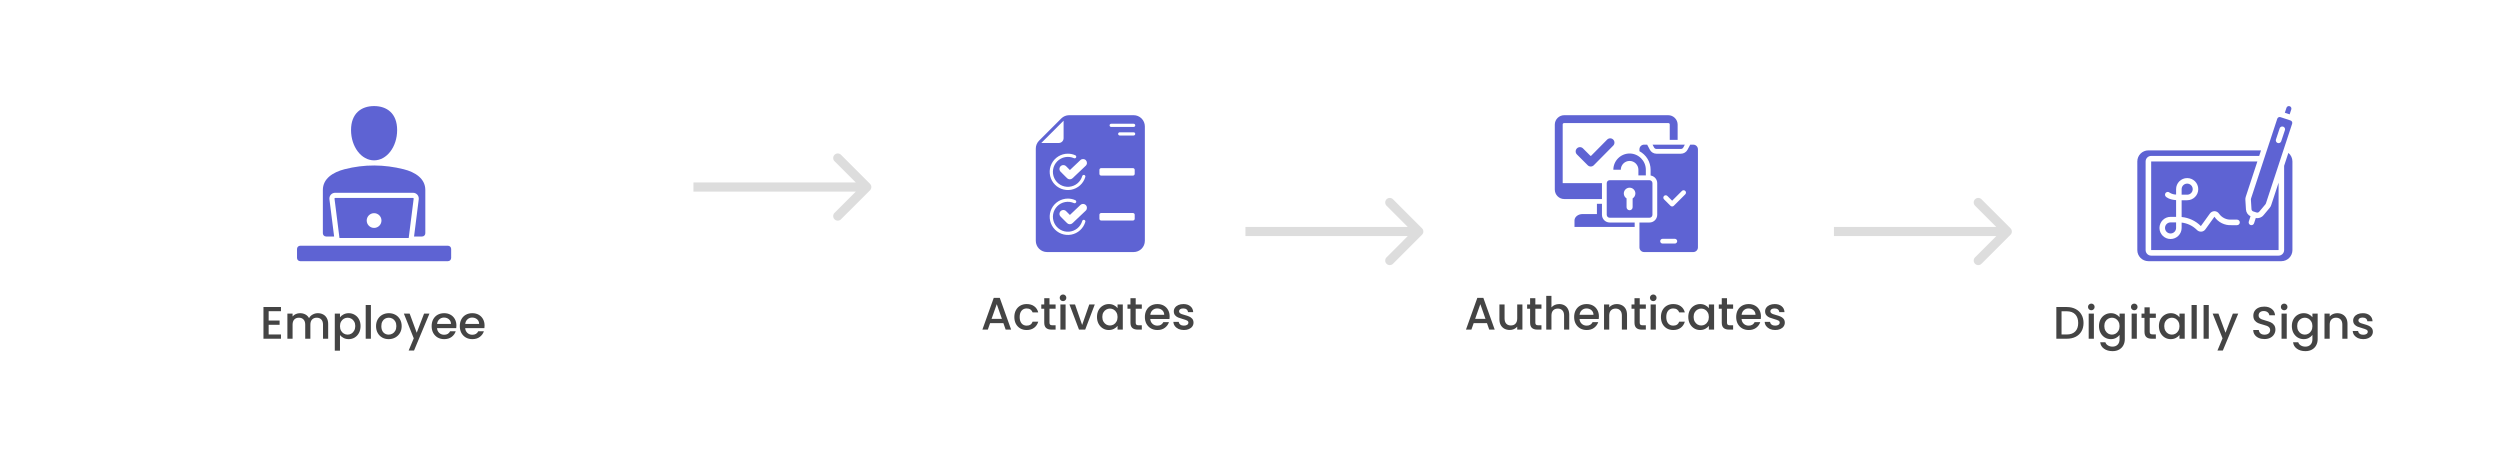 <svg width="548" height="102" viewBox="0 0 548 102" fill="none" xmlns="http://www.w3.org/2000/svg">
<g filter="url(#filter0_d_1550_4001)">
<rect x="7" y="2" width="140" height="77.5" rx="6" fill="white" shape-rendering="crispEdges"/>
<path fill-rule="evenodd" clip-rule="evenodd" d="M77 13.25C79.791 13.25 82.053 14.841 82.053 18.508C82.053 22.176 79.791 25.15 77 25.15C74.209 25.15 71.947 22.176 71.947 18.508C71.947 14.84 74.21 13.25 77 13.25ZM60.81 43.864H93.19C93.578 43.864 93.894 44.181 93.894 44.568V46.546C93.894 46.934 93.578 47.25 93.19 47.25H60.81C60.423 47.25 60.106 46.934 60.106 46.546V44.568C60.106 44.181 60.423 43.864 60.81 43.864ZM84.588 42.175L85.677 33.542C85.688 33.455 85.622 33.383 85.535 33.383H68.466C68.378 33.383 68.313 33.455 68.324 33.542L69.413 42.175H84.588ZM77 36.726C77.893 36.726 78.617 37.45 78.617 38.342C78.617 39.235 77.893 39.959 77 39.959C76.107 39.959 75.383 39.235 75.383 38.342C75.383 37.45 76.107 36.726 77 36.726ZM66.475 41.841C66.087 41.841 65.771 41.525 65.771 41.137V31.64C65.771 29.14 68.003 27.744 70.529 27.094C74.908 25.968 79.219 26.039 83.471 27.094C86.004 27.722 88.229 29.141 88.229 31.64V41.137C88.229 41.525 87.913 41.841 87.525 41.841H85.761L86.79 33.683C86.885 32.924 86.3 32.257 85.535 32.257H68.466C67.701 32.257 67.115 32.924 67.211 33.683L68.24 41.841H66.475Z" fill="#5E63D3"/>
<path d="M53.89 58.22V60.26H56.29V61.19H53.89V63.32H56.59V64.25H52.75V57.29H56.59V58.22H53.89ZM64.664 58.65C65.097 58.65 65.484 58.74 65.824 58.92C66.171 59.1 66.441 59.367 66.634 59.72C66.834 60.073 66.934 60.5 66.934 61V64.25H65.804V61.17C65.804 60.677 65.681 60.3 65.434 60.04C65.188 59.773 64.851 59.64 64.424 59.64C63.998 59.64 63.657 59.773 63.404 60.04C63.157 60.3 63.034 60.677 63.034 61.17V64.25H61.904V61.17C61.904 60.677 61.781 60.3 61.534 60.04C61.288 59.773 60.951 59.64 60.524 59.64C60.097 59.64 59.758 59.773 59.504 60.04C59.258 60.3 59.134 60.677 59.134 61.17V64.25H57.994V58.74H59.134V59.37C59.321 59.143 59.557 58.967 59.844 58.84C60.131 58.713 60.438 58.65 60.764 58.65C61.204 58.65 61.597 58.743 61.944 58.93C62.291 59.117 62.557 59.387 62.744 59.74C62.911 59.407 63.171 59.143 63.524 58.95C63.877 58.75 64.257 58.65 64.664 58.65ZM69.525 59.55C69.718 59.297 69.981 59.083 70.315 58.91C70.648 58.737 71.025 58.65 71.445 58.65C71.925 58.65 72.361 58.77 72.755 59.01C73.155 59.243 73.468 59.573 73.695 60C73.921 60.427 74.035 60.917 74.035 61.47C74.035 62.023 73.921 62.52 73.695 62.96C73.468 63.393 73.155 63.733 72.755 63.98C72.361 64.22 71.925 64.34 71.445 64.34C71.025 64.34 70.651 64.257 70.325 64.09C69.998 63.917 69.731 63.703 69.525 63.45V66.87H68.385V58.74H69.525V59.55ZM72.875 61.47C72.875 61.09 72.795 60.763 72.635 60.49C72.481 60.21 72.275 60 72.015 59.86C71.761 59.713 71.488 59.64 71.195 59.64C70.908 59.64 70.635 59.713 70.375 59.86C70.121 60.007 69.915 60.22 69.755 60.5C69.601 60.78 69.525 61.11 69.525 61.49C69.525 61.87 69.601 62.203 69.755 62.49C69.915 62.77 70.121 62.983 70.375 63.13C70.635 63.277 70.908 63.35 71.195 63.35C71.488 63.35 71.761 63.277 72.015 63.13C72.275 62.977 72.481 62.757 72.635 62.47C72.795 62.183 72.875 61.85 72.875 61.47ZM76.302 56.85V64.25H75.162V56.85H76.302ZM80.189 64.34C79.669 64.34 79.199 64.223 78.779 63.99C78.359 63.75 78.029 63.417 77.789 62.99C77.549 62.557 77.429 62.057 77.429 61.49C77.429 60.93 77.552 60.433 77.799 60C78.046 59.567 78.382 59.233 78.809 59C79.236 58.767 79.712 58.65 80.239 58.65C80.766 58.65 81.242 58.767 81.669 59C82.096 59.233 82.432 59.567 82.679 60C82.925 60.433 83.049 60.93 83.049 61.49C83.049 62.05 82.922 62.547 82.669 62.98C82.415 63.413 82.069 63.75 81.629 63.99C81.195 64.223 80.716 64.34 80.189 64.34ZM80.189 63.35C80.482 63.35 80.755 63.28 81.009 63.14C81.269 63 81.479 62.79 81.639 62.51C81.799 62.23 81.879 61.89 81.879 61.49C81.879 61.09 81.802 60.753 81.649 60.48C81.496 60.2 81.292 59.99 81.039 59.85C80.785 59.71 80.512 59.64 80.219 59.64C79.925 59.64 79.652 59.71 79.399 59.85C79.152 59.99 78.956 60.2 78.809 60.48C78.662 60.753 78.589 61.09 78.589 61.49C78.589 62.083 78.739 62.543 79.039 62.87C79.346 63.19 79.729 63.35 80.189 63.35ZM89.136 58.74L85.756 66.84H84.576L85.696 64.16L83.526 58.74H84.796L86.346 62.94L87.956 58.74H89.136ZM95.046 61.36C95.046 61.567 95.033 61.753 95.006 61.92H90.796C90.829 62.36 90.993 62.713 91.286 62.98C91.579 63.247 91.939 63.38 92.366 63.38C92.979 63.38 93.413 63.123 93.666 62.61H94.896C94.729 63.117 94.426 63.533 93.986 63.86C93.553 64.18 93.013 64.34 92.366 64.34C91.839 64.34 91.366 64.223 90.946 63.99C90.533 63.75 90.206 63.417 89.966 62.99C89.733 62.557 89.616 62.057 89.616 61.49C89.616 60.923 89.729 60.427 89.956 60C90.189 59.567 90.513 59.233 90.926 59C91.346 58.767 91.826 58.65 92.366 58.65C92.886 58.65 93.349 58.763 93.756 58.99C94.163 59.217 94.479 59.537 94.706 59.95C94.933 60.357 95.046 60.827 95.046 61.36ZM93.856 61C93.849 60.58 93.699 60.243 93.406 59.99C93.113 59.737 92.749 59.61 92.316 59.61C91.923 59.61 91.586 59.737 91.306 59.99C91.026 60.237 90.859 60.573 90.806 61H93.856ZM101.218 61.36C101.218 61.567 101.205 61.753 101.178 61.92H96.968C97.001 62.36 97.165 62.713 97.458 62.98C97.751 63.247 98.111 63.38 98.538 63.38C99.151 63.38 99.585 63.123 99.838 62.61H101.068C100.901 63.117 100.598 63.533 100.158 63.86C99.725 64.18 99.185 64.34 98.538 64.34C98.011 64.34 97.538 64.223 97.118 63.99C96.705 63.75 96.378 63.417 96.138 62.99C95.905 62.557 95.788 62.057 95.788 61.49C95.788 60.923 95.901 60.427 96.128 60C96.361 59.567 96.685 59.233 97.098 59C97.518 58.767 97.998 58.65 98.538 58.65C99.058 58.65 99.521 58.763 99.928 58.99C100.335 59.217 100.651 59.537 100.878 59.95C101.105 60.357 101.218 60.827 101.218 61.36ZM100.028 61C100.021 60.58 99.871 60.243 99.578 59.99C99.285 59.737 98.921 59.61 98.488 59.61C98.095 59.61 97.758 59.737 97.478 59.99C97.198 60.237 97.031 60.573 96.978 61H100.028Z" fill="#444444"/>
</g>
<path d="M190.707 41.707C191.098 41.317 191.098 40.683 190.707 40.293L184.343 33.929C183.953 33.538 183.319 33.538 182.929 33.929C182.538 34.319 182.538 34.953 182.929 35.343L188.586 41L182.929 46.657C182.538 47.047 182.538 47.681 182.929 48.071C183.319 48.462 183.953 48.462 184.343 48.071L190.707 41.707ZM152 42H190V40H152V42Z" fill="#8E8E8E" fill-opacity="0.3"/>
<g filter="url(#filter1_d_1550_4001)">
<rect x="195" y="2" width="336" height="77.5" rx="6" fill="white" shape-rendering="crispEdges"/>
<path d="M243.492 15.25H229.366C229.043 15.249 228.722 15.312 228.423 15.436C228.124 15.56 227.853 15.742 227.625 15.972L222.769 20.828C222.539 21.056 222.357 21.328 222.233 21.626C222.109 21.925 222.046 22.246 222.047 22.57V42.789C222.048 43.441 222.307 44.067 222.769 44.528C223.23 44.99 223.855 45.249 224.508 45.25H243.492C244.145 45.249 244.77 44.99 245.232 44.528C245.693 44.067 245.952 43.441 245.953 42.789V17.711C245.952 17.058 245.693 16.433 245.232 15.972C244.77 15.51 244.145 15.251 243.492 15.25ZM230.7 24.032C230.743 24.05 230.782 24.077 230.815 24.11C230.848 24.144 230.873 24.183 230.891 24.227C230.908 24.27 230.916 24.317 230.915 24.363C230.914 24.41 230.904 24.456 230.885 24.499C230.866 24.542 230.839 24.58 230.804 24.612C230.77 24.645 230.73 24.669 230.686 24.686C230.642 24.702 230.596 24.709 230.549 24.707C230.502 24.705 230.456 24.694 230.414 24.674C229.803 24.402 229.124 24.323 228.467 24.447C227.81 24.572 227.207 24.894 226.738 25.371C226.269 25.848 225.957 26.456 225.844 27.116C225.731 27.775 225.821 28.453 226.104 29.058C226.387 29.665 226.848 30.17 227.426 30.506C228.004 30.843 228.671 30.995 229.337 30.942C230.004 30.889 230.639 30.634 231.156 30.21C231.674 29.787 232.049 29.215 232.233 28.572C232.263 28.487 232.323 28.418 232.403 28.376C232.482 28.335 232.575 28.326 232.661 28.35C232.747 28.375 232.82 28.431 232.866 28.508C232.912 28.585 232.927 28.677 232.908 28.764C232.705 29.477 232.307 30.119 231.759 30.618C231.211 31.117 230.535 31.453 229.806 31.589C229.078 31.725 228.326 31.654 227.635 31.387C226.944 31.119 226.342 30.663 225.895 30.071C225.449 29.48 225.177 28.776 225.109 28.038C225.04 27.3 225.18 26.557 225.51 25.894C225.841 25.231 226.35 24.673 226.98 24.283C227.611 23.893 228.337 23.687 229.078 23.688C229.637 23.686 230.19 23.804 230.7 24.032ZM223.249 21.344L228.141 16.452V20.289C228.14 20.569 228.029 20.837 227.831 21.034C227.634 21.232 227.366 21.343 227.086 21.344H223.249ZM232.908 38.608C232.705 39.321 232.307 39.962 231.759 40.461C231.211 40.96 230.535 41.297 229.806 41.432C229.078 41.568 228.326 41.498 227.635 41.23C226.944 40.962 226.342 40.507 225.895 39.915C225.449 39.324 225.177 38.619 225.109 37.881C225.04 37.143 225.18 36.401 225.51 35.738C225.841 35.075 226.35 34.517 226.98 34.127C227.611 33.737 228.337 33.531 229.078 33.531C229.637 33.53 230.19 33.647 230.7 33.876C230.743 33.894 230.782 33.92 230.815 33.954C230.848 33.987 230.873 34.027 230.891 34.071C230.908 34.114 230.916 34.16 230.915 34.207C230.914 34.254 230.904 34.3 230.885 34.343C230.866 34.386 230.839 34.424 230.804 34.456C230.77 34.488 230.73 34.513 230.686 34.529C230.642 34.546 230.596 34.553 230.549 34.551C230.502 34.549 230.456 34.538 230.414 34.518C229.803 34.246 229.124 34.166 228.467 34.291C227.81 34.415 227.207 34.738 226.738 35.215C226.269 35.691 225.957 36.3 225.844 36.959C225.731 37.618 225.821 38.296 226.104 38.902C226.387 39.508 226.848 40.013 227.426 40.35C228.004 40.687 228.671 40.839 229.337 40.786C230.004 40.733 230.639 40.477 231.156 40.054C231.674 39.63 232.049 39.059 232.233 38.416C232.263 38.331 232.323 38.261 232.403 38.22C232.482 38.179 232.575 38.17 232.661 38.194C232.747 38.219 232.82 38.275 232.866 38.352C232.912 38.429 232.927 38.52 232.908 38.608ZM232.994 36.173L230.092 38.922C229.931 39.075 229.716 39.158 229.495 39.155C229.273 39.152 229.061 39.063 228.904 38.906L227.49 37.492C227.41 37.413 227.346 37.319 227.302 37.216C227.258 37.112 227.235 37.001 227.235 36.888C227.234 36.776 227.256 36.664 227.299 36.56C227.341 36.456 227.404 36.361 227.484 36.282C227.564 36.202 227.658 36.139 227.762 36.096C227.866 36.053 227.978 36.032 228.09 36.032C228.203 36.033 228.314 36.056 228.418 36.1C228.522 36.143 228.616 36.207 228.694 36.288L229.522 37.117L231.822 34.938C231.986 34.782 232.205 34.698 232.431 34.704C232.656 34.71 232.871 34.806 233.026 34.97C233.181 35.134 233.265 35.353 233.259 35.579C233.253 35.804 233.158 36.019 232.994 36.174V36.173ZM232.994 26.329L230.092 29.078C229.931 29.231 229.716 29.314 229.495 29.311C229.273 29.308 229.061 29.219 228.904 29.062L227.49 27.648C227.41 27.57 227.346 27.476 227.302 27.372C227.258 27.268 227.235 27.157 227.235 27.044C227.234 26.932 227.256 26.82 227.299 26.716C227.341 26.612 227.404 26.518 227.484 26.438C227.564 26.358 227.658 26.295 227.762 26.253C227.866 26.21 227.978 26.188 228.09 26.189C228.203 26.189 228.314 26.212 228.418 26.256C228.522 26.3 228.616 26.364 228.694 26.444L229.522 27.273L231.822 25.094C231.986 24.938 232.205 24.855 232.431 24.86C232.656 24.867 232.871 24.962 233.026 25.126C233.181 25.29 233.265 25.509 233.259 25.735C233.253 25.961 233.158 26.175 232.994 26.33V26.329ZM243.727 37.956C243.727 38.006 243.717 38.056 243.698 38.102C243.679 38.148 243.651 38.19 243.615 38.225C243.58 38.26 243.538 38.288 243.492 38.307C243.446 38.326 243.397 38.336 243.347 38.336H236.372C236.322 38.336 236.273 38.326 236.227 38.307C236.181 38.288 236.139 38.26 236.103 38.225C236.068 38.19 236.04 38.148 236.021 38.102C236.002 38.056 235.992 38.006 235.992 37.956V37.075C235.992 36.974 236.032 36.878 236.103 36.806C236.175 36.735 236.271 36.695 236.372 36.695H243.347C243.448 36.695 243.544 36.735 243.615 36.806C243.687 36.878 243.727 36.974 243.727 37.075V37.956ZM243.727 28.113C243.727 28.213 243.687 28.31 243.615 28.381C243.544 28.452 243.448 28.492 243.347 28.492H236.372C236.271 28.492 236.175 28.452 236.103 28.381C236.032 28.31 235.992 28.213 235.992 28.113V27.231C235.992 27.131 236.032 27.034 236.103 26.963C236.175 26.892 236.271 26.852 236.372 26.852H243.347C243.448 26.852 243.544 26.892 243.615 26.963C243.687 27.034 243.727 27.131 243.727 27.231V28.113ZM243.492 19.703H240.445C240.352 19.703 240.263 19.666 240.197 19.6C240.131 19.534 240.094 19.445 240.094 19.352C240.094 19.258 240.131 19.169 240.197 19.103C240.263 19.037 240.352 19 240.445 19H243.492C243.585 19 243.675 19.037 243.741 19.103C243.807 19.169 243.844 19.258 243.844 19.352C243.844 19.445 243.807 19.534 243.741 19.6C243.675 19.666 243.585 19.703 243.492 19.703ZM243.492 17.828H238.57C238.477 17.828 238.388 17.791 238.322 17.725C238.256 17.659 238.219 17.57 238.219 17.477C238.219 17.383 238.256 17.294 238.322 17.228C238.388 17.162 238.477 17.125 238.57 17.125H243.492C243.585 17.125 243.675 17.162 243.741 17.228C243.807 17.294 243.844 17.383 243.844 17.477C243.844 17.57 243.807 17.659 243.741 17.725C243.675 17.791 243.585 17.828 243.492 17.828Z" fill="#5E63D3"/>
<path d="M214.94 60.83H212.03L211.53 62.25H210.34L212.83 55.29H214.15L216.64 62.25H215.44L214.94 60.83ZM214.62 59.9L213.49 56.67L212.35 59.9H214.62ZM217.343 59.49C217.343 58.923 217.456 58.427 217.683 58C217.916 57.567 218.236 57.233 218.643 57C219.049 56.767 219.516 56.65 220.043 56.65C220.709 56.65 221.259 56.81 221.693 57.13C222.133 57.443 222.429 57.893 222.583 58.48H221.353C221.253 58.207 221.093 57.993 220.873 57.84C220.653 57.687 220.376 57.61 220.043 57.61C219.576 57.61 219.203 57.777 218.923 58.11C218.649 58.437 218.513 58.897 218.513 59.49C218.513 60.083 218.649 60.547 218.923 60.88C219.203 61.213 219.576 61.38 220.043 61.38C220.703 61.38 221.139 61.09 221.353 60.51H222.583C222.423 61.07 222.123 61.517 221.683 61.85C221.243 62.177 220.696 62.34 220.043 62.34C219.516 62.34 219.049 62.223 218.643 61.99C218.236 61.75 217.916 61.417 217.683 60.99C217.456 60.557 217.343 60.057 217.343 59.49ZM225.049 57.67V60.72C225.049 60.927 225.095 61.077 225.189 61.17C225.289 61.257 225.455 61.3 225.689 61.3H226.389V62.25H225.489C224.975 62.25 224.582 62.13 224.309 61.89C224.035 61.65 223.899 61.26 223.899 60.72V57.67H223.249V56.74H223.899V55.37H225.049V56.74H226.389V57.67H225.049ZM228.019 56.01C227.813 56.01 227.639 55.94 227.499 55.8C227.359 55.66 227.289 55.487 227.289 55.28C227.289 55.073 227.359 54.9 227.499 54.76C227.639 54.62 227.813 54.55 228.019 54.55C228.219 54.55 228.389 54.62 228.529 54.76C228.669 54.9 228.739 55.073 228.739 55.28C228.739 55.487 228.669 55.66 228.529 55.8C228.389 55.94 228.219 56.01 228.019 56.01ZM228.579 56.74V62.25H227.439V56.74H228.579ZM232.206 61.23L233.766 56.74H234.976L232.876 62.25H231.516L229.426 56.74H230.646L232.206 61.23ZM235.458 59.47C235.458 58.917 235.571 58.427 235.798 58C236.031 57.573 236.345 57.243 236.738 57.01C237.138 56.77 237.578 56.65 238.058 56.65C238.491 56.65 238.868 56.737 239.188 56.91C239.515 57.077 239.775 57.287 239.968 57.54V56.74H241.118V62.25H239.968V61.43C239.775 61.69 239.511 61.907 239.178 62.08C238.845 62.253 238.465 62.34 238.038 62.34C237.565 62.34 237.131 62.22 236.738 61.98C236.345 61.733 236.031 61.393 235.798 60.96C235.571 60.52 235.458 60.023 235.458 59.47ZM239.968 59.49C239.968 59.11 239.888 58.78 239.728 58.5C239.575 58.22 239.371 58.007 239.118 57.86C238.865 57.713 238.591 57.64 238.298 57.64C238.005 57.64 237.731 57.713 237.478 57.86C237.225 58 237.018 58.21 236.858 58.49C236.705 58.763 236.628 59.09 236.628 59.47C236.628 59.85 236.705 60.183 236.858 60.47C237.018 60.757 237.225 60.977 237.478 61.13C237.738 61.277 238.011 61.35 238.298 61.35C238.591 61.35 238.865 61.277 239.118 61.13C239.371 60.983 239.575 60.77 239.728 60.49C239.888 60.203 239.968 59.87 239.968 59.49ZM243.945 57.67V60.72C243.945 60.927 243.992 61.077 244.085 61.17C244.185 61.257 244.352 61.3 244.585 61.3H245.285V62.25H244.385C243.872 62.25 243.479 62.13 243.205 61.89C242.932 61.65 242.795 61.26 242.795 60.72V57.67H242.145V56.74H242.795V55.37H243.945V56.74H245.285V57.67H243.945ZM251.386 59.36C251.386 59.567 251.373 59.753 251.346 59.92H247.136C247.169 60.36 247.333 60.713 247.626 60.98C247.919 61.247 248.279 61.38 248.706 61.38C249.319 61.38 249.753 61.123 250.006 60.61H251.236C251.069 61.117 250.766 61.533 250.326 61.86C249.893 62.18 249.353 62.34 248.706 62.34C248.179 62.34 247.706 62.223 247.286 61.99C246.873 61.75 246.546 61.417 246.306 60.99C246.073 60.557 245.956 60.057 245.956 59.49C245.956 58.923 246.069 58.427 246.296 58C246.529 57.567 246.853 57.233 247.266 57C247.686 56.767 248.166 56.65 248.706 56.65C249.226 56.65 249.689 56.763 250.096 56.99C250.503 57.217 250.819 57.537 251.046 57.95C251.273 58.357 251.386 58.827 251.386 59.36ZM250.196 59C250.189 58.58 250.039 58.243 249.746 57.99C249.453 57.737 249.089 57.61 248.656 57.61C248.263 57.61 247.926 57.737 247.646 57.99C247.366 58.237 247.199 58.573 247.146 59H250.196ZM254.508 62.34C254.074 62.34 253.684 62.263 253.338 62.11C252.998 61.95 252.728 61.737 252.528 61.47C252.328 61.197 252.221 60.893 252.208 60.56H253.388C253.408 60.793 253.518 60.99 253.718 61.15C253.924 61.303 254.181 61.38 254.488 61.38C254.808 61.38 255.054 61.32 255.228 61.2C255.408 61.073 255.498 60.913 255.498 60.72C255.498 60.513 255.398 60.36 255.198 60.26C255.004 60.16 254.694 60.05 254.268 59.93C253.854 59.817 253.518 59.707 253.258 59.6C252.998 59.493 252.771 59.33 252.578 59.11C252.391 58.89 252.298 58.6 252.298 58.24C252.298 57.947 252.384 57.68 252.558 57.44C252.731 57.193 252.978 57 253.298 56.86C253.624 56.72 253.998 56.65 254.418 56.65C255.044 56.65 255.548 56.81 255.928 57.13C256.314 57.443 256.521 57.873 256.548 58.42H255.408C255.388 58.173 255.288 57.977 255.108 57.83C254.928 57.683 254.684 57.61 254.378 57.61C254.078 57.61 253.848 57.667 253.688 57.78C253.528 57.893 253.448 58.043 253.448 58.23C253.448 58.377 253.501 58.5 253.608 58.6C253.714 58.7 253.844 58.78 253.998 58.84C254.151 58.893 254.378 58.963 254.678 59.05C255.078 59.157 255.404 59.267 255.658 59.38C255.918 59.487 256.141 59.647 256.328 59.86C256.514 60.073 256.611 60.357 256.618 60.71C256.618 61.023 256.531 61.303 256.358 61.55C256.184 61.797 255.938 61.99 255.618 62.13C255.304 62.27 254.934 62.34 254.508 62.34Z" fill="#444444"/>
<path d="M306.707 41.457C307.098 41.067 307.098 40.433 306.707 40.043L300.343 33.679C299.953 33.288 299.319 33.288 298.929 33.679C298.538 34.069 298.538 34.703 298.929 35.093L304.586 40.75L298.929 46.407C298.538 46.797 298.538 47.431 298.929 47.821C299.319 48.212 299.953 48.212 300.343 47.821L306.707 41.457ZM268 41.75H306V39.75H268V41.75Z" fill="#8E8E8E" fill-opacity="0.3"/>
<path fill-rule="evenodd" clip-rule="evenodd" d="M346.15 34.676V37.078C346.15 38.014 346.912 38.774 347.847 38.774H353.321V39.74H340.129V38.329C340.129 37.554 340.924 36.92 341.894 36.92H345.045V34.676H346.15ZM346.15 33.63H337.883C336.745 33.63 335.812 32.699 335.812 31.56V17.32C335.812 16.182 336.745 15.25 337.883 15.25H360.668C361.806 15.25 362.738 16.182 362.738 17.32V20.661H361.008V17.269C361.008 17.11 360.878 16.982 360.721 16.982H337.832C337.673 16.982 337.543 17.11 337.543 17.269V30.144H346.15V30.148V33.63ZM356.813 28.47V27.209C356.813 25.454 355.82 23.92 354.367 23.143V22.728C354.367 22.166 354.824 21.707 355.383 21.707H356.058L356.647 22.821C356.932 23.358 357.491 23.694 358.099 23.694H363.455C364.064 23.694 364.622 23.358 364.907 22.821L365.496 21.707H366.172C366.73 21.707 367.187 22.166 367.187 22.728V44.23C367.187 44.791 366.73 45.25 366.172 45.25H355.383C354.824 45.25 354.367 44.791 354.367 44.23V38.774H356.567C357.503 38.774 358.262 38.015 358.262 37.078V30.148C358.262 29.299 357.633 28.59 356.813 28.47ZM359.437 43.39H362.118C362.407 43.39 362.641 43.156 362.641 42.867C362.641 42.578 362.407 42.344 362.118 42.344H359.437C359.149 42.344 358.915 42.578 358.915 42.867C358.915 43.156 359.149 43.39 359.437 43.39ZM359.753 33.694L361.163 35.105C361.368 35.309 361.699 35.309 361.903 35.105L364.415 32.592C364.619 32.388 364.619 32.057 364.415 31.853C364.211 31.649 363.88 31.649 363.676 31.853L361.533 33.995L360.493 32.955C360.289 32.751 359.957 32.751 359.753 32.955C359.549 33.159 359.549 33.49 359.753 33.694ZM364.313 21.707L363.982 22.331C363.879 22.526 363.676 22.648 363.455 22.648H358.099C357.878 22.648 357.675 22.526 357.572 22.331L357.241 21.707H364.313ZM355.767 28.452H354.137V27.209C354.137 26.149 353.266 25.277 352.207 25.277C351.148 25.277 350.277 26.149 350.277 27.209H348.645C348.645 25.25 350.248 23.647 352.207 23.647C354.166 23.647 355.767 25.25 355.767 27.209V28.452ZM347.847 29.498H356.567C356.925 29.498 357.216 29.791 357.216 30.148V37.078C357.216 37.437 356.925 37.728 356.567 37.728H347.847C347.489 37.728 347.196 37.437 347.196 37.078V30.148C347.196 29.791 347.489 29.498 347.847 29.498ZM352.207 31.14C351.507 31.14 350.939 31.709 350.939 32.408C350.939 32.865 351.18 33.265 351.542 33.488V35.421C351.542 35.788 351.841 36.086 352.207 36.086C352.572 36.086 352.872 35.788 352.872 35.421V33.488C353.234 33.265 353.474 32.865 353.474 32.408C353.474 31.709 352.907 31.14 352.207 31.14ZM343.6 24.139C343.625 24.163 343.658 24.177 343.693 24.177C343.727 24.177 343.761 24.163 343.785 24.138L347.289 20.598C347.653 20.232 348.248 20.23 348.614 20.594C348.98 20.959 348.982 21.552 348.618 21.92C347.196 23.354 345.785 24.797 344.357 26.225C343.991 26.592 343.396 26.592 343.03 26.225L340.662 23.855C340.295 23.489 340.296 22.896 340.662 22.528C341.028 22.162 341.623 22.162 341.989 22.528L343.6 24.139Z" fill="#5E63D3"/>
<path d="M320.94 60.83H318.03L317.53 62.25H316.34L318.83 55.29H320.15L322.64 62.25H321.44L320.94 60.83ZM320.62 59.9L319.49 56.67L318.35 59.9H320.62ZM328.713 56.74V62.25H327.573V61.6C327.393 61.827 327.156 62.007 326.863 62.14C326.576 62.267 326.269 62.33 325.943 62.33C325.509 62.33 325.119 62.24 324.773 62.06C324.433 61.88 324.163 61.613 323.963 61.26C323.769 60.907 323.673 60.48 323.673 59.98V56.74H324.803V59.81C324.803 60.303 324.926 60.683 325.173 60.95C325.419 61.21 325.756 61.34 326.183 61.34C326.609 61.34 326.946 61.21 327.193 60.95C327.446 60.683 327.573 60.303 327.573 59.81V56.74H328.713ZM331.547 57.67V60.72C331.547 60.927 331.593 61.077 331.687 61.17C331.787 61.257 331.953 61.3 332.187 61.3H332.887V62.25H331.987C331.473 62.25 331.08 62.13 330.807 61.89C330.533 61.65 330.397 61.26 330.397 60.72V57.67H329.747V56.74H330.397V55.37H331.547V56.74H332.887V57.67H331.547ZM336.788 56.65C337.208 56.65 337.581 56.74 337.908 56.92C338.241 57.1 338.501 57.367 338.688 57.72C338.881 58.073 338.978 58.5 338.978 59V62.25H337.848V59.17C337.848 58.677 337.724 58.3 337.478 58.04C337.231 57.773 336.894 57.64 336.468 57.64C336.041 57.64 335.701 57.773 335.448 58.04C335.201 58.3 335.078 58.677 335.078 59.17V62.25H333.938V54.85H335.078V57.38C335.271 57.147 335.514 56.967 335.808 56.84C336.108 56.713 336.434 56.65 336.788 56.65ZM345.482 59.36C345.482 59.567 345.468 59.753 345.442 59.92H341.232C341.265 60.36 341.428 60.713 341.722 60.98C342.015 61.247 342.375 61.38 342.802 61.38C343.415 61.38 343.848 61.123 344.102 60.61H345.332C345.165 61.117 344.862 61.533 344.422 61.86C343.988 62.18 343.448 62.34 342.802 62.34C342.275 62.34 341.802 62.223 341.382 61.99C340.968 61.75 340.642 61.417 340.402 60.99C340.168 60.557 340.052 60.057 340.052 59.49C340.052 58.923 340.165 58.427 340.392 58C340.625 57.567 340.948 57.233 341.362 57C341.782 56.767 342.262 56.65 342.802 56.65C343.322 56.65 343.785 56.763 344.192 56.99C344.598 57.217 344.915 57.537 345.142 57.95C345.368 58.357 345.482 58.827 345.482 59.36ZM344.292 59C344.285 58.58 344.135 58.243 343.842 57.99C343.548 57.737 343.185 57.61 342.752 57.61C342.358 57.61 342.022 57.737 341.742 57.99C341.462 58.237 341.295 58.573 341.242 59H344.292ZM349.384 56.65C349.817 56.65 350.204 56.74 350.544 56.92C350.89 57.1 351.16 57.367 351.354 57.72C351.547 58.073 351.644 58.5 351.644 59V62.25H350.514V59.17C350.514 58.677 350.39 58.3 350.144 58.04C349.897 57.773 349.56 57.64 349.134 57.64C348.707 57.64 348.367 57.773 348.114 58.04C347.867 58.3 347.744 58.677 347.744 59.17V62.25H346.604V56.74H347.744V57.37C347.93 57.143 348.167 56.967 348.454 56.84C348.747 56.713 349.057 56.65 349.384 56.65ZM354.428 57.67V60.72C354.428 60.927 354.474 61.077 354.568 61.17C354.668 61.257 354.834 61.3 355.068 61.3H355.768V62.25H354.868C354.354 62.25 353.961 62.13 353.688 61.89C353.414 61.65 353.278 61.26 353.278 60.72V57.67H352.628V56.74H353.278V55.37H354.428V56.74H355.768V57.67H354.428ZM357.398 56.01C357.192 56.01 357.018 55.94 356.878 55.8C356.738 55.66 356.668 55.487 356.668 55.28C356.668 55.073 356.738 54.9 356.878 54.76C357.018 54.62 357.192 54.55 357.398 54.55C357.598 54.55 357.768 54.62 357.908 54.76C358.048 54.9 358.118 55.073 358.118 55.28C358.118 55.487 358.048 55.66 357.908 55.8C357.768 55.94 357.598 56.01 357.398 56.01ZM357.958 56.74V62.25H356.818V56.74H357.958ZM359.075 59.49C359.075 58.923 359.188 58.427 359.415 58C359.648 57.567 359.968 57.233 360.375 57C360.782 56.767 361.248 56.65 361.775 56.65C362.442 56.65 362.992 56.81 363.425 57.13C363.865 57.443 364.162 57.893 364.315 58.48H363.085C362.985 58.207 362.825 57.993 362.605 57.84C362.385 57.687 362.108 57.61 361.775 57.61C361.308 57.61 360.935 57.777 360.655 58.11C360.382 58.437 360.245 58.897 360.245 59.49C360.245 60.083 360.382 60.547 360.655 60.88C360.935 61.213 361.308 61.38 361.775 61.38C362.435 61.38 362.872 61.09 363.085 60.51H364.315C364.155 61.07 363.855 61.517 363.415 61.85C362.975 62.177 362.428 62.34 361.775 62.34C361.248 62.34 360.782 62.223 360.375 61.99C359.968 61.75 359.648 61.417 359.415 60.99C359.188 60.557 359.075 60.057 359.075 59.49ZM365.071 59.47C365.071 58.917 365.185 58.427 365.411 58C365.645 57.573 365.958 57.243 366.351 57.01C366.751 56.77 367.191 56.65 367.671 56.65C368.105 56.65 368.481 56.737 368.801 56.91C369.128 57.077 369.388 57.287 369.581 57.54V56.74H370.731V62.25H369.581V61.43C369.388 61.69 369.125 61.907 368.791 62.08C368.458 62.253 368.078 62.34 367.651 62.34C367.178 62.34 366.745 62.22 366.351 61.98C365.958 61.733 365.645 61.393 365.411 60.96C365.185 60.52 365.071 60.023 365.071 59.47ZM369.581 59.49C369.581 59.11 369.501 58.78 369.341 58.5C369.188 58.22 368.985 58.007 368.731 57.86C368.478 57.713 368.205 57.64 367.911 57.64C367.618 57.64 367.345 57.713 367.091 57.86C366.838 58 366.631 58.21 366.471 58.49C366.318 58.763 366.241 59.09 366.241 59.47C366.241 59.85 366.318 60.183 366.471 60.47C366.631 60.757 366.838 60.977 367.091 61.13C367.351 61.277 367.625 61.35 367.911 61.35C368.205 61.35 368.478 61.277 368.731 61.13C368.985 60.983 369.188 60.77 369.341 60.49C369.501 60.203 369.581 59.87 369.581 59.49ZM373.559 57.67V60.72C373.559 60.927 373.605 61.077 373.699 61.17C373.799 61.257 373.965 61.3 374.199 61.3H374.899V62.25H373.999C373.485 62.25 373.092 62.13 372.819 61.89C372.545 61.65 372.409 61.26 372.409 60.72V57.67H371.759V56.74H372.409V55.37H373.559V56.74H374.899V57.67H373.559ZM380.999 59.36C380.999 59.567 380.986 59.753 380.959 59.92H376.749C376.783 60.36 376.946 60.713 377.239 60.98C377.533 61.247 377.893 61.38 378.319 61.38C378.933 61.38 379.366 61.123 379.619 60.61H380.849C380.683 61.117 380.379 61.533 379.939 61.86C379.506 62.18 378.966 62.34 378.319 62.34C377.793 62.34 377.319 62.223 376.899 61.99C376.486 61.75 376.159 61.417 375.919 60.99C375.686 60.557 375.569 60.057 375.569 59.49C375.569 58.923 375.683 58.427 375.909 58C376.143 57.567 376.466 57.233 376.879 57C377.299 56.767 377.779 56.65 378.319 56.65C378.839 56.65 379.303 56.763 379.709 56.99C380.116 57.217 380.433 57.537 380.659 57.95C380.886 58.357 380.999 58.827 380.999 59.36ZM379.809 59C379.803 58.58 379.653 58.243 379.359 57.99C379.066 57.737 378.703 57.61 378.269 57.61C377.876 57.61 377.539 57.737 377.259 57.99C376.979 58.237 376.813 58.573 376.759 59H379.809ZM384.121 62.34C383.688 62.34 383.298 62.263 382.951 62.11C382.611 61.95 382.341 61.737 382.141 61.47C381.941 61.197 381.834 60.893 381.821 60.56H383.001C383.021 60.793 383.131 60.99 383.331 61.15C383.538 61.303 383.794 61.38 384.101 61.38C384.421 61.38 384.668 61.32 384.841 61.2C385.021 61.073 385.111 60.913 385.111 60.72C385.111 60.513 385.011 60.36 384.811 60.26C384.618 60.16 384.308 60.05 383.881 59.93C383.468 59.817 383.131 59.707 382.871 59.6C382.611 59.493 382.384 59.33 382.191 59.11C382.004 58.89 381.911 58.6 381.911 58.24C381.911 57.947 381.998 57.68 382.171 57.44C382.344 57.193 382.591 57 382.911 56.86C383.238 56.72 383.611 56.65 384.031 56.65C384.658 56.65 385.161 56.81 385.541 57.13C385.928 57.443 386.134 57.873 386.161 58.42H385.021C385.001 58.173 384.901 57.977 384.721 57.83C384.541 57.683 384.298 57.61 383.991 57.61C383.691 57.61 383.461 57.667 383.301 57.78C383.141 57.893 383.061 58.043 383.061 58.23C383.061 58.377 383.114 58.5 383.221 58.6C383.328 58.7 383.458 58.78 383.611 58.84C383.764 58.893 383.991 58.963 384.291 59.05C384.691 59.157 385.018 59.267 385.271 59.38C385.531 59.487 385.754 59.647 385.941 59.86C386.128 60.073 386.224 60.357 386.231 60.71C386.231 61.023 386.144 61.303 385.971 61.55C385.798 61.797 385.551 61.99 385.231 62.13C384.918 62.27 384.548 62.34 384.121 62.34Z" fill="#444444"/>
<path d="M435.707 41.457C436.098 41.067 436.098 40.433 435.707 40.043L429.343 33.679C428.953 33.288 428.319 33.288 427.929 33.679C427.538 34.069 427.538 34.703 427.929 35.093L433.586 40.75L427.929 46.407C427.538 46.797 427.538 47.431 427.929 47.821C428.319 48.212 428.953 48.212 429.343 47.821L435.707 41.457ZM397 41.75H435V39.75H397V41.75Z" fill="#8E8E8E" fill-opacity="0.3"/>
<path fill-rule="evenodd" clip-rule="evenodd" d="M475.643 31.463C475.643 30.793 475.099 30.249 474.429 30.249C473.758 30.249 473.214 30.793 473.214 31.463V32.678H474.429C475.099 32.678 475.643 32.134 475.643 31.463Z" fill="#5E63D3"/>
<path d="M488.394 33.726L488.525 35.847C488.538 36.075 488.69 36.271 488.907 36.342L489.261 36.459H489.264L489.62 36.576C489.835 36.648 490.074 36.581 490.219 36.406L491.583 34.78C491.629 34.726 491.664 34.664 491.686 34.598L494.512 26.011V26.003L497.441 17.11C497.535 16.82 497.38 16.508 497.091 16.408H497.085L495.801 15.98L494.877 15.677C494.737 15.63 494.584 15.642 494.452 15.708C494.321 15.775 494.221 15.891 494.175 16.031L491.219 25.018V25.022L488.426 33.518C488.401 33.585 488.39 33.656 488.394 33.726ZM493.889 20.575L494.698 18.146C494.766 17.94 494.94 17.786 495.153 17.743C495.365 17.699 495.585 17.772 495.729 17.934C495.874 18.097 495.92 18.324 495.852 18.53L495.042 20.959C494.974 21.165 494.8 21.319 494.588 21.362C494.375 21.406 494.155 21.333 494.011 21.17C493.867 21.008 493.82 20.781 493.889 20.575Z" fill="#5E63D3"/>
<path fill-rule="evenodd" clip-rule="evenodd" d="M496.612 23.513L495.679 26.348V44.821C495.679 45.492 495.136 46.036 494.465 46.036H466.535C465.864 46.036 465.321 45.492 465.321 44.821V25.392C465.321 24.721 465.864 24.177 466.535 24.177H490.215L490.614 22.963H465.928C464.586 22.963 463.499 24.05 463.499 25.392V44.821C463.499 46.163 464.586 47.25 465.928 47.25H495.072C496.414 47.25 497.501 46.163 497.501 44.821V25.392C497.5 24.664 497.174 23.975 496.612 23.513Z" fill="#5E63D3"/>
<path fill-rule="evenodd" clip-rule="evenodd" d="M496.894 15.062L497.25 13.982C497.346 13.69 497.187 13.375 496.895 13.278C496.603 13.182 496.288 13.34 496.192 13.633L495.836 14.713L496.251 14.851L496.894 15.062Z" fill="#5E63D3"/>
<path fill-rule="evenodd" clip-rule="evenodd" d="M469.57 39.964C469.57 40.635 470.114 41.178 470.785 41.178C471.455 41.178 471.999 40.635 471.999 39.964V38.75H470.785C470.114 38.75 469.57 39.293 469.57 39.964Z" fill="#5E63D3"/>
<path d="M489.818 25.392H466.535V44.821H494.466V30.039L492.841 34.977C492.77 35.191 492.659 35.389 492.514 35.562L491.15 37.187C490.744 37.684 490.095 37.915 489.467 37.785L489.088 38.939C488.983 39.258 488.64 39.431 488.321 39.326C488.003 39.221 487.829 38.878 487.934 38.56L488.314 37.406C487.736 37.13 487.353 36.561 487.315 35.922L487.184 33.803C487.168 33.576 487.198 33.349 487.27 33.135L489.818 25.392ZM485.358 39.357H484.144C482.659 39.443 481.239 38.743 480.403 37.513L478.42 40.277C478.213 40.57 477.884 40.753 477.527 40.776C477.156 40.802 476.794 40.658 476.544 40.384C475.644 39.494 474.472 38.932 473.214 38.788V39.964C473.214 41.305 472.127 42.393 470.786 42.393C469.444 42.393 468.357 41.305 468.357 39.964C468.357 38.623 469.444 37.535 470.786 37.535H472V33.87C470.476 33.755 469.866 33.224 469.749 33.107C469.512 32.873 469.507 32.492 469.739 32.252C469.971 32.013 470.353 32.005 470.594 32.235C471.016 32.499 471.502 32.643 472 32.651V31.464C472 30.122 473.087 29.035 474.429 29.035C475.77 29.035 476.857 30.122 476.857 31.464C476.857 32.805 475.77 33.892 474.429 33.892H473.214V37.568C474.809 37.717 476.301 38.42 477.431 39.554L479.418 36.793C479.654 36.481 480.021 36.295 480.412 36.289C480.816 36.297 481.191 36.503 481.414 36.84C482.031 37.724 483.068 38.219 484.144 38.143H485.358C485.693 38.143 485.965 38.414 485.965 38.75C485.965 39.085 485.693 39.357 485.358 39.357Z" fill="#5E63D3"/>
<path d="M448.02 57.3C448.76 57.3 449.407 57.443 449.96 57.73C450.52 58.01 450.95 58.417 451.25 58.95C451.557 59.477 451.71 60.093 451.71 60.8C451.71 61.507 451.557 62.12 451.25 62.64C450.95 63.16 450.52 63.56 449.96 63.84C449.407 64.113 448.76 64.25 448.02 64.25H445.75V57.3H448.02ZM448.02 63.32C448.833 63.32 449.457 63.1 449.89 62.66C450.323 62.22 450.54 61.6 450.54 60.8C450.54 59.993 450.323 59.363 449.89 58.91C449.457 58.457 448.833 58.23 448.02 58.23H446.89V63.32H448.02ZM453.42 58.01C453.213 58.01 453.04 57.94 452.9 57.8C452.76 57.66 452.69 57.487 452.69 57.28C452.69 57.073 452.76 56.9 452.9 56.76C453.04 56.62 453.213 56.55 453.42 56.55C453.62 56.55 453.79 56.62 453.93 56.76C454.07 56.9 454.14 57.073 454.14 57.28C454.14 57.487 454.07 57.66 453.93 57.8C453.79 57.94 453.62 58.01 453.42 58.01ZM453.98 58.74V64.25H452.84V58.74H453.98ZM457.697 58.65C458.123 58.65 458.5 58.737 458.827 58.91C459.16 59.077 459.42 59.287 459.607 59.54V58.74H460.757V64.34C460.757 64.847 460.65 65.297 460.437 65.69C460.223 66.09 459.913 66.403 459.507 66.63C459.107 66.857 458.627 66.97 458.067 66.97C457.32 66.97 456.7 66.793 456.207 66.44C455.713 66.093 455.433 65.62 455.367 65.02H456.497C456.583 65.307 456.767 65.537 457.047 65.71C457.333 65.89 457.673 65.98 458.067 65.98C458.527 65.98 458.897 65.84 459.177 65.56C459.463 65.28 459.607 64.873 459.607 64.34V63.42C459.413 63.68 459.15 63.9 458.817 64.08C458.49 64.253 458.117 64.34 457.697 64.34C457.217 64.34 456.777 64.22 456.377 63.98C455.983 63.733 455.67 63.393 455.437 62.96C455.21 62.52 455.097 62.023 455.097 61.47C455.097 60.917 455.21 60.427 455.437 60C455.67 59.573 455.983 59.243 456.377 59.01C456.777 58.77 457.217 58.65 457.697 58.65ZM459.607 61.49C459.607 61.11 459.527 60.78 459.367 60.5C459.213 60.22 459.01 60.007 458.757 59.86C458.503 59.713 458.23 59.64 457.937 59.64C457.643 59.64 457.37 59.713 457.117 59.86C456.863 60 456.657 60.21 456.497 60.49C456.343 60.763 456.267 61.09 456.267 61.47C456.267 61.85 456.343 62.183 456.497 62.47C456.657 62.757 456.863 62.977 457.117 63.13C457.377 63.277 457.65 63.35 457.937 63.35C458.23 63.35 458.503 63.277 458.757 63.13C459.01 62.983 459.213 62.77 459.367 62.49C459.527 62.203 459.607 61.87 459.607 61.49ZM462.834 58.01C462.627 58.01 462.454 57.94 462.314 57.8C462.174 57.66 462.104 57.487 462.104 57.28C462.104 57.073 462.174 56.9 462.314 56.76C462.454 56.62 462.627 56.55 462.834 56.55C463.034 56.55 463.204 56.62 463.344 56.76C463.484 56.9 463.554 57.073 463.554 57.28C463.554 57.487 463.484 57.66 463.344 57.8C463.204 57.94 463.034 58.01 462.834 58.01ZM463.394 58.74V64.25H462.254V58.74H463.394ZM466.221 59.67V62.72C466.221 62.927 466.267 63.077 466.361 63.17C466.461 63.257 466.627 63.3 466.861 63.3H467.561V64.25H466.661C466.147 64.25 465.754 64.13 465.481 63.89C465.207 63.65 465.071 63.26 465.071 62.72V59.67H464.421V58.74H465.071V57.37H466.221V58.74H467.561V59.67H466.221ZM468.231 61.47C468.231 60.917 468.345 60.427 468.571 60C468.805 59.573 469.118 59.243 469.511 59.01C469.911 58.77 470.351 58.65 470.831 58.65C471.265 58.65 471.641 58.737 471.961 58.91C472.288 59.077 472.548 59.287 472.741 59.54V58.74H473.891V64.25H472.741V63.43C472.548 63.69 472.285 63.907 471.951 64.08C471.618 64.253 471.238 64.34 470.811 64.34C470.338 64.34 469.905 64.22 469.511 63.98C469.118 63.733 468.805 63.393 468.571 62.96C468.345 62.52 468.231 62.023 468.231 61.47ZM472.741 61.49C472.741 61.11 472.661 60.78 472.501 60.5C472.348 60.22 472.145 60.007 471.891 59.86C471.638 59.713 471.365 59.64 471.071 59.64C470.778 59.64 470.505 59.713 470.251 59.86C469.998 60 469.791 60.21 469.631 60.49C469.478 60.763 469.401 61.09 469.401 61.47C469.401 61.85 469.478 62.183 469.631 62.47C469.791 62.757 469.998 62.977 470.251 63.13C470.511 63.277 470.785 63.35 471.071 63.35C471.365 63.35 471.638 63.277 471.891 63.13C472.145 62.983 472.348 62.77 472.501 62.49C472.661 62.203 472.741 61.87 472.741 61.49ZM476.529 56.85V64.25H475.389V56.85H476.529ZM479.165 56.85V64.25H478.025V56.85H479.165ZM485.622 58.74L482.242 66.84H481.062L482.182 64.16L480.012 58.74H481.282L482.832 62.94L484.442 58.74H485.622ZM491.37 64.32C490.903 64.32 490.483 64.24 490.11 64.08C489.737 63.913 489.443 63.68 489.23 63.38C489.017 63.08 488.91 62.73 488.91 62.33H490.13C490.157 62.63 490.273 62.877 490.48 63.07C490.693 63.263 490.99 63.36 491.37 63.36C491.763 63.36 492.07 63.267 492.29 63.08C492.51 62.887 492.62 62.64 492.62 62.34C492.62 62.107 492.55 61.917 492.41 61.77C492.277 61.623 492.107 61.51 491.9 61.43C491.7 61.35 491.42 61.263 491.06 61.17C490.607 61.05 490.237 60.93 489.95 60.81C489.67 60.683 489.43 60.49 489.23 60.23C489.03 59.97 488.93 59.623 488.93 59.19C488.93 58.79 489.03 58.44 489.23 58.14C489.43 57.84 489.71 57.61 490.07 57.45C490.43 57.29 490.847 57.21 491.32 57.21C491.993 57.21 492.543 57.38 492.97 57.72C493.403 58.053 493.643 58.513 493.69 59.1H492.43C492.41 58.847 492.29 58.63 492.07 58.45C491.85 58.27 491.56 58.18 491.2 58.18C490.873 58.18 490.607 58.263 490.4 58.43C490.193 58.597 490.09 58.837 490.09 59.15C490.09 59.363 490.153 59.54 490.28 59.68C490.413 59.813 490.58 59.92 490.78 60C490.98 60.08 491.253 60.167 491.6 60.26C492.06 60.387 492.433 60.513 492.72 60.64C493.013 60.767 493.26 60.963 493.46 61.23C493.667 61.49 493.77 61.84 493.77 62.28C493.77 62.633 493.673 62.967 493.48 63.28C493.293 63.593 493.017 63.847 492.65 64.04C492.29 64.227 491.863 64.32 491.37 64.32ZM495.695 58.01C495.489 58.01 495.315 57.94 495.175 57.8C495.035 57.66 494.965 57.487 494.965 57.28C494.965 57.073 495.035 56.9 495.175 56.76C495.315 56.62 495.489 56.55 495.695 56.55C495.895 56.55 496.065 56.62 496.205 56.76C496.345 56.9 496.415 57.073 496.415 57.28C496.415 57.487 496.345 57.66 496.205 57.8C496.065 57.94 495.895 58.01 495.695 58.01ZM496.255 58.74V64.25H495.115V58.74H496.255ZM499.972 58.65C500.399 58.65 500.775 58.737 501.102 58.91C501.435 59.077 501.695 59.287 501.882 59.54V58.74H503.032V64.34C503.032 64.847 502.925 65.297 502.712 65.69C502.499 66.09 502.189 66.403 501.782 66.63C501.382 66.857 500.902 66.97 500.342 66.97C499.595 66.97 498.975 66.793 498.482 66.44C497.989 66.093 497.709 65.62 497.642 65.02H498.772C498.859 65.307 499.042 65.537 499.322 65.71C499.609 65.89 499.949 65.98 500.342 65.98C500.802 65.98 501.172 65.84 501.452 65.56C501.739 65.28 501.882 64.873 501.882 64.34V63.42C501.689 63.68 501.425 63.9 501.092 64.08C500.765 64.253 500.392 64.34 499.972 64.34C499.492 64.34 499.052 64.22 498.652 63.98C498.259 63.733 497.945 63.393 497.712 62.96C497.485 62.52 497.372 62.023 497.372 61.47C497.372 60.917 497.485 60.427 497.712 60C497.945 59.573 498.259 59.243 498.652 59.01C499.052 58.77 499.492 58.65 499.972 58.65ZM501.882 61.49C501.882 61.11 501.802 60.78 501.642 60.5C501.489 60.22 501.285 60.007 501.032 59.86C500.779 59.713 500.505 59.64 500.212 59.64C499.919 59.64 499.645 59.713 499.392 59.86C499.139 60 498.932 60.21 498.772 60.49C498.619 60.763 498.542 61.09 498.542 61.47C498.542 61.85 498.619 62.183 498.772 62.47C498.932 62.757 499.139 62.977 499.392 63.13C499.652 63.277 499.925 63.35 500.212 63.35C500.505 63.35 500.779 63.277 501.032 63.13C501.285 62.983 501.489 62.77 501.642 62.49C501.802 62.203 501.882 61.87 501.882 61.49ZM507.309 58.65C507.743 58.65 508.129 58.74 508.469 58.92C508.816 59.1 509.086 59.367 509.279 59.72C509.473 60.073 509.569 60.5 509.569 61V64.25H508.439V61.17C508.439 60.677 508.316 60.3 508.069 60.04C507.823 59.773 507.486 59.64 507.059 59.64C506.633 59.64 506.293 59.773 506.039 60.04C505.793 60.3 505.669 60.677 505.669 61.17V64.25H504.529V58.74H505.669V59.37C505.856 59.143 506.093 58.967 506.379 58.84C506.673 58.713 506.983 58.65 507.309 58.65ZM513.023 64.34C512.59 64.34 512.2 64.263 511.853 64.11C511.513 63.95 511.243 63.737 511.043 63.47C510.843 63.197 510.737 62.893 510.723 62.56H511.903C511.923 62.793 512.033 62.99 512.233 63.15C512.44 63.303 512.697 63.38 513.003 63.38C513.323 63.38 513.57 63.32 513.743 63.2C513.923 63.073 514.013 62.913 514.013 62.72C514.013 62.513 513.913 62.36 513.713 62.26C513.52 62.16 513.21 62.05 512.783 61.93C512.37 61.817 512.033 61.707 511.773 61.6C511.513 61.493 511.287 61.33 511.093 61.11C510.907 60.89 510.813 60.6 510.813 60.24C510.813 59.947 510.9 59.68 511.073 59.44C511.247 59.193 511.493 59 511.813 58.86C512.14 58.72 512.513 58.65 512.933 58.65C513.56 58.65 514.063 58.81 514.443 59.13C514.83 59.443 515.037 59.873 515.063 60.42H513.923C513.903 60.173 513.803 59.977 513.623 59.83C513.443 59.683 513.2 59.61 512.893 59.61C512.593 59.61 512.363 59.667 512.203 59.78C512.043 59.893 511.963 60.043 511.963 60.23C511.963 60.377 512.017 60.5 512.123 60.6C512.23 60.7 512.36 60.78 512.513 60.84C512.667 60.893 512.893 60.963 513.193 61.05C513.593 61.157 513.92 61.267 514.173 61.38C514.433 61.487 514.657 61.647 514.843 61.86C515.03 62.073 515.127 62.357 515.133 62.71C515.133 63.023 515.047 63.303 514.873 63.55C514.7 63.797 514.453 63.99 514.133 64.13C513.82 64.27 513.45 64.34 513.023 64.34Z" fill="#444444"/>
</g>
<defs>
<filter id="filter0_d_1550_4001" x="0" y="0" width="164" height="101.5" filterUnits="userSpaceOnUse" color-interpolation-filters="sRGB">
<feFlood flood-opacity="0" result="BackgroundImageFix"/>
<feColorMatrix in="SourceAlpha" type="matrix" values="0 0 0 0 0 0 0 0 0 0 0 0 0 0 0 0 0 0 127 0" result="hardAlpha"/>
<feOffset dx="5" dy="10"/>
<feGaussianBlur stdDeviation="6"/>
<feComposite in2="hardAlpha" operator="out"/>
<feColorMatrix type="matrix" values="0 0 0 0 0 0 0 0 0 0 0 0 0 0 0 0 0 0 0.15 0"/>
<feBlend mode="normal" in2="BackgroundImageFix" result="effect1_dropShadow_1550_4001"/>
<feBlend mode="normal" in="SourceGraphic" in2="effect1_dropShadow_1550_4001" result="shape"/>
</filter>
<filter id="filter1_d_1550_4001" x="188" y="0" width="360" height="101.5" filterUnits="userSpaceOnUse" color-interpolation-filters="sRGB">
<feFlood flood-opacity="0" result="BackgroundImageFix"/>
<feColorMatrix in="SourceAlpha" type="matrix" values="0 0 0 0 0 0 0 0 0 0 0 0 0 0 0 0 0 0 127 0" result="hardAlpha"/>
<feOffset dx="5" dy="10"/>
<feGaussianBlur stdDeviation="6"/>
<feComposite in2="hardAlpha" operator="out"/>
<feColorMatrix type="matrix" values="0 0 0 0 0 0 0 0 0 0 0 0 0 0 0 0 0 0 0.15 0"/>
<feBlend mode="normal" in2="BackgroundImageFix" result="effect1_dropShadow_1550_4001"/>
<feBlend mode="normal" in="SourceGraphic" in2="effect1_dropShadow_1550_4001" result="shape"/>
</filter>
</defs>
</svg>
